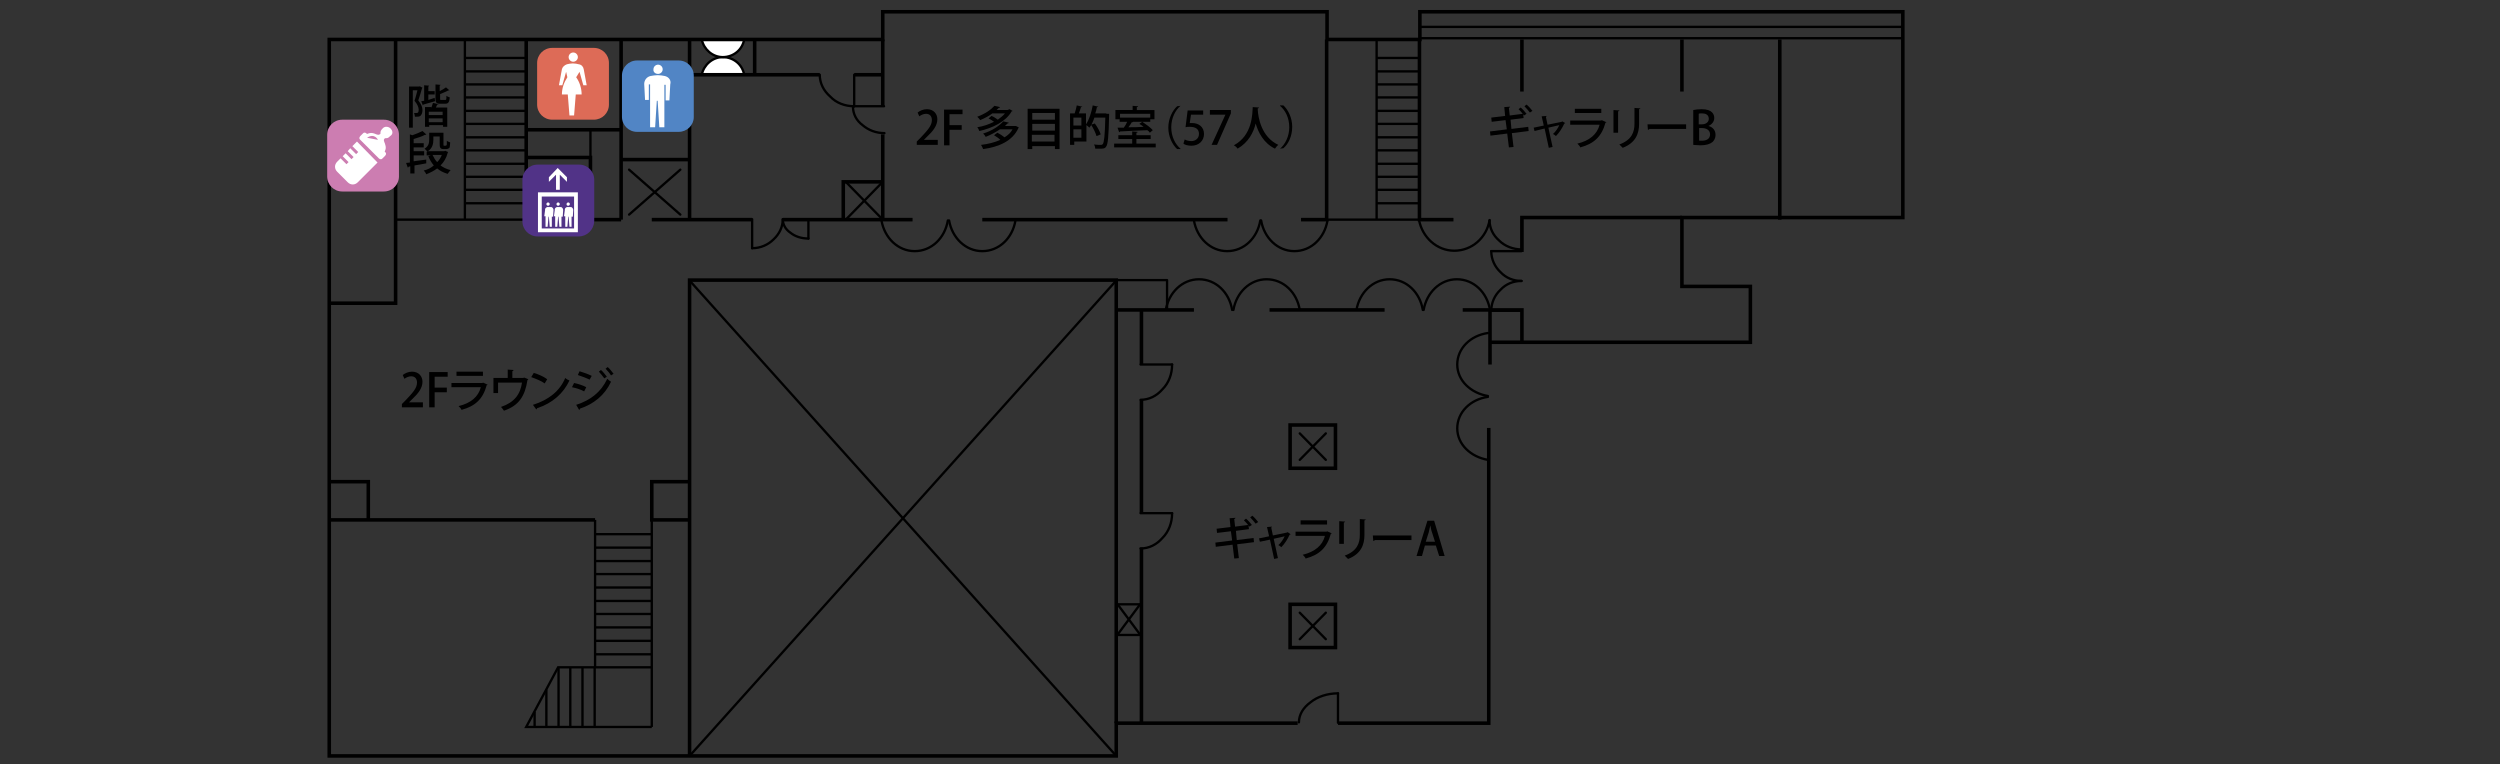<?xml version="1.0" encoding="utf-8"?>
<!-- Generator: Adobe Illustrator 18.1.0, SVG Export Plug-In . SVG Version: 6.00 Build 0)  -->
<!DOCTYPE svg PUBLIC "-//W3C//DTD SVG 1.1//EN" "http://www.w3.org/Graphics/SVG/1.1/DTD/svg11.dtd">
<svg version="1.1" id="レイヤー_1" xmlns="http://www.w3.org/2000/svg" xmlns:xlink="http://www.w3.org/1999/xlink" x="0px"
	 y="0px" viewBox="0 0 595.3 182" enable-background="new 0 0 595.3 182" xml:space="preserve">
<rect x="0" y="0" width="595.3" height="182" fill="#333333" stroke="none"/>
<g>
	<defs>
		<rect id="SVGID_1_" y="-315.9" width="595.3" height="841.9"/>
	</defs>
	<clipPath id="SVGID_2_">
		<use xlink:href="#SVGID_1_"  overflow="visible"/>
	</clipPath>
	<path clip-path="url(#SVGID_2_)" fill="#FFFFFF" d="M167.1,17.8h10.1c-0.4-2.4-2.5-4.2-5.1-4.2C169.7,13.6,167.6,15.4,167.1,17.8"
		/>
	
		<path clip-path="url(#SVGID_2_)" fill="none" stroke="#000000" stroke-width="0.56" stroke-linecap="round" stroke-linejoin="round" stroke-miterlimit="10" d="
		M167.1,17.8h10.1c-0.4-2.4-2.5-4.2-5.1-4.2C169.7,13.6,167.6,15.4,167.1,17.8z"/>
	<path clip-path="url(#SVGID_2_)" fill="#FFFFFF" d="M167.1,9.4h10.1c-0.4,2.4-2.5,4.2-5.1,4.2C169.7,13.6,167.6,11.8,167.1,9.4"/>
	
		<path clip-path="url(#SVGID_2_)" fill="none" stroke="#000000" stroke-width="0.56" stroke-linecap="round" stroke-linejoin="round" stroke-miterlimit="10" d="
		M167.1,9.4h10.1c-0.4,2.4-2.5,4.2-5.1,4.2C169.7,13.6,167.6,11.8,167.1,9.4z"/>
	
		<line clip-path="url(#SVGID_2_)" fill="none" stroke="#000000" stroke-width="0.56" stroke-linecap="round" stroke-linejoin="round" stroke-miterlimit="10" x1="179.1" y1="52.2" x2="179.1" y2="59.1"/>
	
		<path clip-path="url(#SVGID_2_)" fill="none" stroke="#000000" stroke-width="0.56" stroke-linecap="round" stroke-linejoin="round" stroke-miterlimit="10" d="
		M179.1,59.1c2,0,3.8-0.8,5.1-2.1c1.4-1.3,2.2-3,2.2-4.8"/>
	
		<line clip-path="url(#SVGID_2_)" fill="none" stroke="#000000" stroke-width="0.56" stroke-linecap="round" stroke-linejoin="round" stroke-miterlimit="10" x1="318.6" y1="172.1" x2="318.6" y2="165.1"/>
	
		<path clip-path="url(#SVGID_2_)" fill="none" stroke="#000000" stroke-width="0.56" stroke-linecap="round" stroke-linejoin="round" stroke-miterlimit="10" d="
		M318.6,165.1c-2.5,0-4.9,0.8-6.5,2.1c-1.8,1.3-2.8,3-2.8,4.8"/>
	
		<line clip-path="url(#SVGID_2_)" fill="none" stroke="#000000" stroke-width="0.56" stroke-linecap="round" stroke-linejoin="round" stroke-miterlimit="10" x1="362.4" y1="52.4" x2="362.4" y2="59.4"/>
	
		<path clip-path="url(#SVGID_2_)" fill="none" stroke="#000000" stroke-width="0.56" stroke-linecap="round" stroke-linejoin="round" stroke-miterlimit="10" d="
		M362.4,59.4c-2.1,0-4.1-0.8-5.4-2.1c-1.5-1.3-2.3-3-2.3-4.8"/>
	
		<line clip-path="url(#SVGID_2_)" fill="none" stroke="#000000" stroke-width="0.56" stroke-linecap="round" stroke-linejoin="round" stroke-miterlimit="10" x1="203.4" y1="17.8" x2="203.4" y2="25.3"/>
	
		<path clip-path="url(#SVGID_2_)" fill="none" stroke="#000000" stroke-width="0.56" stroke-linecap="round" stroke-linejoin="round" stroke-miterlimit="10" d="
		M203.4,25.3c-2.2,0-4.3-0.8-5.7-2.3c-1.6-1.4-2.5-3.2-2.5-5.2"/>
	
		<line clip-path="url(#SVGID_2_)" fill="none" stroke="#000000" stroke-width="0.56" stroke-linecap="round" stroke-linejoin="round" stroke-miterlimit="10" x1="210.5" y1="25.3" x2="203.1" y2="25.3"/>
	
		<path clip-path="url(#SVGID_2_)" fill="none" stroke="#000000" stroke-width="0.56" stroke-linecap="round" stroke-linejoin="round" stroke-miterlimit="10" d="
		M203.1,25.3c0,1.8,0.8,3.4,2.3,4.5c1.4,1.2,3.2,1.9,5.2,1.9"/>
	
		<line clip-path="url(#SVGID_2_)" fill="none" stroke="#000000" stroke-width="0.56" stroke-linecap="round" stroke-linejoin="round" stroke-miterlimit="10" x1="271.6" y1="86.8" x2="279.1" y2="86.8"/>
	
		<path clip-path="url(#SVGID_2_)" fill="none" stroke="#000000" stroke-width="0.56" stroke-linecap="round" stroke-linejoin="round" stroke-miterlimit="10" d="
		M279.1,86.8c0,2.3-0.8,4.4-2.3,5.9c-1.4,1.6-3.2,2.5-5.2,2.5"/>
	
		<line clip-path="url(#SVGID_2_)" fill="none" stroke="#000000" stroke-width="0.56" stroke-linecap="round" stroke-linejoin="round" stroke-miterlimit="10" x1="271.6" y1="122.2" x2="279.1" y2="122.2"/>
	
		<path clip-path="url(#SVGID_2_)" fill="none" stroke="#000000" stroke-width="0.56" stroke-linecap="round" stroke-linejoin="round" stroke-miterlimit="10" d="
		M279.1,122.2c0,2.3-0.8,4.4-2.3,5.9c-1.4,1.6-3.2,2.5-5.2,2.5"/>
	
		<line clip-path="url(#SVGID_2_)" fill="none" stroke="#000000" stroke-width="0.56" stroke-linecap="round" stroke-linejoin="round" stroke-miterlimit="10" x1="362.3" y1="59.8" x2="355.1" y2="59.8"/>
	
		<path clip-path="url(#SVGID_2_)" fill="none" stroke="#000000" stroke-width="0.56" stroke-linecap="round" stroke-linejoin="round" stroke-miterlimit="10" d="
		M355.1,59.8c0,1.9,0.8,3.7,2.2,5c1.3,1.4,3.1,2.1,5,2.1"/>
	
		<line clip-path="url(#SVGID_2_)" fill="none" stroke="#000000" stroke-width="0.56" stroke-linecap="round" stroke-linejoin="round" stroke-miterlimit="10" x1="362.3" y1="74" x2="355.1" y2="74"/>
	
		<path clip-path="url(#SVGID_2_)" fill="none" stroke="#000000" stroke-width="0.56" stroke-linecap="round" stroke-linejoin="round" stroke-miterlimit="10" d="
		M355.1,74c0-1.9,0.8-3.7,2.2-5c1.3-1.4,3.1-2.1,5-2.1"/>
	
		<line clip-path="url(#SVGID_2_)" fill="none" stroke="#000000" stroke-width="0.56" stroke-linecap="round" stroke-linejoin="round" stroke-miterlimit="10" x1="192.5" y1="52.2" x2="192.5" y2="56.8"/>
	
		<path clip-path="url(#SVGID_2_)" fill="none" stroke="#000000" stroke-width="0.56" stroke-linecap="round" stroke-linejoin="round" stroke-miterlimit="10" d="
		M192.5,56.8c-1.7,0-3.2-0.5-4.3-1.4c-1.2-0.8-1.8-2-1.8-3.2"/>
	
		<path clip-path="url(#SVGID_2_)" fill="none" stroke="#000000" stroke-width="0.56" stroke-linecap="round" stroke-linejoin="round" stroke-miterlimit="10" d="
		M225.7,52.5c-0.7,4.2-3.9,7.3-7.9,7.3s-7.2-3.2-7.9-7.3"/>
	
		<path clip-path="url(#SVGID_2_)" fill="none" stroke="#000000" stroke-width="0.56" stroke-linecap="round" stroke-linejoin="round" stroke-miterlimit="10" d="
		M241.8,52.5c-0.7,4.2-3.9,7.3-7.9,7.3s-7.2-3.2-7.9-7.3"/>
	
		<path clip-path="url(#SVGID_2_)" fill="none" stroke="#000000" stroke-width="0.56" stroke-linecap="round" stroke-linejoin="round" stroke-miterlimit="10" d="
		M300.1,52.5c-0.7,4.2-3.9,7.3-7.9,7.3s-7.2-3.2-7.9-7.3"/>
	
		<path clip-path="url(#SVGID_2_)" fill="none" stroke="#000000" stroke-width="0.56" stroke-linecap="round" stroke-linejoin="round" stroke-miterlimit="10" d="
		M316.1,52.5c-0.7,4.2-3.9,7.3-7.9,7.3s-7.2-3.2-7.9-7.3"/>
	
		<path clip-path="url(#SVGID_2_)" fill="none" stroke="#000000" stroke-width="0.56" stroke-linecap="round" stroke-linejoin="round" stroke-miterlimit="10" d="
		M338.8,73.8c-0.7-4.2-3.9-7.3-7.9-7.3s-7.2,3.2-7.9,7.3"/>
	
		<path clip-path="url(#SVGID_2_)" fill="none" stroke="#000000" stroke-width="0.56" stroke-linecap="round" stroke-linejoin="round" stroke-miterlimit="10" d="
		M354.8,73.8c-0.7-4.2-3.9-7.3-7.9-7.3s-7.2,3.2-7.9,7.3"/>
	
		<path clip-path="url(#SVGID_2_)" fill="none" stroke="#000000" stroke-width="0.56" stroke-linecap="round" stroke-linejoin="round" stroke-miterlimit="10" d="
		M293.4,73.8c-0.7-4.2-3.9-7.3-7.9-7.3s-7.2,3.2-7.9,7.3"/>
	
		<path clip-path="url(#SVGID_2_)" fill="none" stroke="#000000" stroke-width="0.56" stroke-linecap="round" stroke-linejoin="round" stroke-miterlimit="10" d="
		M309.5,73.8c-0.7-4.2-3.9-7.3-7.9-7.3s-7.2,3.2-7.9,7.3"/>
	
		<path clip-path="url(#SVGID_2_)" fill="none" stroke="#000000" stroke-width="0.56" stroke-linecap="round" stroke-linejoin="round" stroke-miterlimit="10" d="
		M354.3,94.5c-4.2,0.6-7.3,3.7-7.3,7.5s3.2,6.8,7.3,7.5"/>
	
		<path clip-path="url(#SVGID_2_)" fill="none" stroke="#000000" stroke-width="0.56" stroke-linecap="round" stroke-linejoin="round" stroke-miterlimit="10" d="
		M354.3,79.3c-4.2,0.6-7.3,3.7-7.3,7.5s3.2,6.8,7.3,7.5"/>
	
		<path clip-path="url(#SVGID_2_)" fill="none" stroke="#000000" stroke-width="0.56" stroke-linecap="round" stroke-linejoin="round" stroke-miterlimit="10" d="
		M354.7,52.4c-0.7,4.2-4.2,7.3-8.4,7.3c-4.2,0-7.6-3.2-8.4-7.3"/>
	
		<line clip-path="url(#SVGID_2_)" fill="none" stroke="#000000" stroke-width="0.56" stroke-miterlimit="10" x1="110.7" y1="52.3" x2="110.7" y2="9.4"/>
	
		<line clip-path="url(#SVGID_2_)" fill="none" stroke="#000000" stroke-width="0.56" stroke-miterlimit="10" x1="110.7" y1="13.8" x2="125.3" y2="13.8"/>
	
		<line clip-path="url(#SVGID_2_)" fill="none" stroke="#000000" stroke-width="0.56" stroke-miterlimit="10" x1="110.7" y1="17" x2="125.3" y2="17"/>
	
		<line clip-path="url(#SVGID_2_)" fill="none" stroke="#000000" stroke-width="0.56" stroke-miterlimit="10" x1="110.7" y1="20.1" x2="125.3" y2="20.1"/>
	
		<line clip-path="url(#SVGID_2_)" fill="none" stroke="#000000" stroke-width="0.56" stroke-miterlimit="10" x1="110.7" y1="23.2" x2="125.3" y2="23.2"/>
	
		<line clip-path="url(#SVGID_2_)" fill="none" stroke="#000000" stroke-width="0.56" stroke-miterlimit="10" x1="110.7" y1="26.4" x2="125.3" y2="26.4"/>
	
		<line clip-path="url(#SVGID_2_)" fill="none" stroke="#000000" stroke-width="0.56" stroke-miterlimit="10" x1="110.7" y1="29.5" x2="125.3" y2="29.5"/>
	
		<line clip-path="url(#SVGID_2_)" fill="none" stroke="#000000" stroke-width="0.56" stroke-miterlimit="10" x1="110.7" y1="32.7" x2="125.3" y2="32.7"/>
	
		<line clip-path="url(#SVGID_2_)" fill="none" stroke="#000000" stroke-width="0.56" stroke-miterlimit="10" x1="110.7" y1="35.8" x2="125.3" y2="35.8"/>
	
		<line clip-path="url(#SVGID_2_)" fill="none" stroke="#000000" stroke-width="0.56" stroke-miterlimit="10" x1="110.7" y1="39" x2="125.3" y2="39"/>
	
		<line clip-path="url(#SVGID_2_)" fill="none" stroke="#000000" stroke-width="0.56" stroke-miterlimit="10" x1="110.7" y1="42.1" x2="125.3" y2="42.1"/>
	
		<line clip-path="url(#SVGID_2_)" fill="none" stroke="#000000" stroke-width="0.56" stroke-miterlimit="10" x1="110.7" y1="45.2" x2="125.3" y2="45.2"/>
	
		<line clip-path="url(#SVGID_2_)" fill="none" stroke="#000000" stroke-width="0.56" stroke-miterlimit="10" x1="110.7" y1="48.4" x2="125.3" y2="48.4"/>
	
		<line clip-path="url(#SVGID_2_)" fill="none" stroke="#000000" stroke-width="0.56" stroke-miterlimit="10" x1="141.7" y1="127.2" x2="155.2" y2="127.2"/>
	
		<line clip-path="url(#SVGID_2_)" fill="none" stroke="#000000" stroke-width="0.56" stroke-miterlimit="10" x1="141.7" y1="130.4" x2="155.2" y2="130.4"/>
	
		<line clip-path="url(#SVGID_2_)" fill="none" stroke="#000000" stroke-width="0.56" stroke-miterlimit="10" x1="141.7" y1="133.6" x2="155.2" y2="133.6"/>
	
		<line clip-path="url(#SVGID_2_)" fill="none" stroke="#000000" stroke-width="0.56" stroke-miterlimit="10" x1="141.7" y1="136.7" x2="155.2" y2="136.7"/>
	
		<line clip-path="url(#SVGID_2_)" fill="none" stroke="#000000" stroke-width="0.56" stroke-miterlimit="10" x1="141.7" y1="139.9" x2="155.2" y2="139.9"/>
	
		<line clip-path="url(#SVGID_2_)" fill="none" stroke="#000000" stroke-width="0.56" stroke-miterlimit="10" x1="141.7" y1="143.1" x2="155.2" y2="143.1"/>
	
		<line clip-path="url(#SVGID_2_)" fill="none" stroke="#000000" stroke-width="0.56" stroke-miterlimit="10" x1="141.7" y1="146.2" x2="155.2" y2="146.2"/>
	
		<line clip-path="url(#SVGID_2_)" fill="none" stroke="#000000" stroke-width="0.56" stroke-miterlimit="10" x1="141.7" y1="149.4" x2="155.2" y2="149.4"/>
	
		<line clip-path="url(#SVGID_2_)" fill="none" stroke="#000000" stroke-width="0.56" stroke-miterlimit="10" x1="141.7" y1="152.6" x2="155.2" y2="152.6"/>
	
		<line clip-path="url(#SVGID_2_)" fill="none" stroke="#000000" stroke-width="0.56" stroke-miterlimit="10" x1="141.7" y1="155.8" x2="155.2" y2="155.8"/>
	
		<line clip-path="url(#SVGID_2_)" fill="none" stroke="#000000" stroke-width="0.56" stroke-miterlimit="10" x1="141.7" y1="158.9" x2="155.2" y2="158.9"/>
	<polyline clip-path="url(#SVGID_2_)" fill="none" stroke="#000000" stroke-width="0.85" stroke-miterlimit="10" points="
		354.5,101.9 354.5,172.2 318.6,172.2 	"/>
	<polyline clip-path="url(#SVGID_2_)" fill="none" stroke="#000000" stroke-width="0.85" stroke-miterlimit="10" points="309,172.2 
		265.8,172.2 265.8,180 78.4,180 78.4,9.4 210.2,9.4 210.2,2.8 316,2.8 316,9.4 338.1,9.4 338.1,2.8 453.1,2.8 453.1,51.8 
		400.5,51.8 400.5,68.2 416.8,68.2 416.8,81.5 354.7,81.5 	"/>
	<polyline clip-path="url(#SVGID_2_)" fill="none" stroke="#000000" stroke-width="0.85" stroke-miterlimit="10" points="94.2,9.4 
		94.2,72.2 78.4,72.2 	"/>
	<polyline clip-path="url(#SVGID_2_)" fill="none" stroke="#000000" stroke-width="0.85" stroke-miterlimit="10" points="
		78.4,114.7 87.7,114.7 87.7,123.8 	"/>
	<polyline clip-path="url(#SVGID_2_)" fill="none" stroke="#000000" stroke-width="0.85" stroke-miterlimit="10" points="125.3,9.4 
		125.3,52.3 147.9,52.3 	"/>
	
		<line clip-path="url(#SVGID_2_)" fill="none" stroke="#000000" stroke-width="0.85" stroke-miterlimit="10" x1="147.9" y1="9.4" x2="147.9" y2="52.3"/>
	
		<line clip-path="url(#SVGID_2_)" fill="none" stroke="#000000" stroke-width="0.85" stroke-miterlimit="10" x1="164.2" y1="9.4" x2="164.2" y2="52.3"/>
	
		<line clip-path="url(#SVGID_2_)" fill="none" stroke="#000000" stroke-width="0.85" stroke-miterlimit="10" x1="125.3" y1="30.9" x2="147.9" y2="30.9"/>
	<polyline clip-path="url(#SVGID_2_)" fill="none" stroke="#000000" stroke-width="0.85" stroke-miterlimit="10" points="
		125.3,37.5 140.6,37.5 140.6,52.3 	"/>
	
		<line clip-path="url(#SVGID_2_)" fill="none" stroke="#000000" stroke-width="0.56" stroke-miterlimit="10" x1="140.6" y1="30.6" x2="140.6" y2="45.4"/>
	
		<line clip-path="url(#SVGID_2_)" fill="none" stroke="#000000" stroke-width="0.56" stroke-miterlimit="10" x1="94.2" y1="52.3" x2="125.3" y2="52.3"/>
	
		<line clip-path="url(#SVGID_2_)" fill="none" stroke="#000000" stroke-width="0.56" stroke-miterlimit="10" x1="327.8" y1="52.3" x2="327.8" y2="9.4"/>
	
		<line clip-path="url(#SVGID_2_)" fill="none" stroke="#000000" stroke-width="0.56" stroke-miterlimit="10" x1="327.8" y1="13.8" x2="338.3" y2="13.8"/>
	
		<line clip-path="url(#SVGID_2_)" fill="none" stroke="#000000" stroke-width="0.56" stroke-miterlimit="10" x1="327.8" y1="17" x2="338.3" y2="17"/>
	
		<line clip-path="url(#SVGID_2_)" fill="none" stroke="#000000" stroke-width="0.56" stroke-miterlimit="10" x1="327.8" y1="20.1" x2="338.3" y2="20.1"/>
	
		<line clip-path="url(#SVGID_2_)" fill="none" stroke="#000000" stroke-width="0.56" stroke-miterlimit="10" x1="327.8" y1="23.2" x2="338.3" y2="23.2"/>
	
		<line clip-path="url(#SVGID_2_)" fill="none" stroke="#000000" stroke-width="0.56" stroke-miterlimit="10" x1="327.8" y1="26.4" x2="338.3" y2="26.4"/>
	
		<line clip-path="url(#SVGID_2_)" fill="none" stroke="#000000" stroke-width="0.56" stroke-miterlimit="10" x1="327.8" y1="29.5" x2="338.3" y2="29.5"/>
	
		<line clip-path="url(#SVGID_2_)" fill="none" stroke="#000000" stroke-width="0.56" stroke-miterlimit="10" x1="327.8" y1="32.7" x2="338.3" y2="32.7"/>
	
		<line clip-path="url(#SVGID_2_)" fill="none" stroke="#000000" stroke-width="0.56" stroke-miterlimit="10" x1="327.8" y1="35.8" x2="338.3" y2="35.8"/>
	
		<line clip-path="url(#SVGID_2_)" fill="none" stroke="#000000" stroke-width="0.56" stroke-miterlimit="10" x1="327.8" y1="39" x2="338.3" y2="39"/>
	
		<line clip-path="url(#SVGID_2_)" fill="none" stroke="#000000" stroke-width="0.56" stroke-miterlimit="10" x1="327.8" y1="42.1" x2="338.3" y2="42.1"/>
	
		<line clip-path="url(#SVGID_2_)" fill="none" stroke="#000000" stroke-width="0.56" stroke-miterlimit="10" x1="327.8" y1="45.2" x2="338.3" y2="45.2"/>
	
		<line clip-path="url(#SVGID_2_)" fill="none" stroke="#000000" stroke-width="0.56" stroke-miterlimit="10" x1="327.8" y1="48.4" x2="338.3" y2="48.4"/>
	
		<line clip-path="url(#SVGID_2_)" fill="none" stroke="#000000" stroke-width="0.56" stroke-miterlimit="10" x1="316" y1="52.3" x2="338.3" y2="52.3"/>
	
		<line clip-path="url(#SVGID_2_)" fill="none" stroke="#000000" stroke-width="0.85" stroke-miterlimit="10" x1="155.2" y1="52.3" x2="179.1" y2="52.3"/>
	
		<line clip-path="url(#SVGID_2_)" fill="none" stroke="#000000" stroke-width="0.85" stroke-miterlimit="10" x1="186.4" y1="52.3" x2="217.3" y2="52.3"/>
	
		<line clip-path="url(#SVGID_2_)" fill="none" stroke="#000000" stroke-width="0.85" stroke-miterlimit="10" x1="210.2" y1="25.3" x2="210.2" y2="9.4"/>
	
		<line clip-path="url(#SVGID_2_)" fill="none" stroke="#000000" stroke-width="0.85" stroke-miterlimit="10" x1="210.2" y1="52.3" x2="210.2" y2="32"/>
	<polyline clip-path="url(#SVGID_2_)" fill="none" stroke="#000000" stroke-width="0.85" stroke-miterlimit="10" points="
		210.2,43.3 200.8,43.3 200.8,52.3 	"/>
	
		<line clip-path="url(#SVGID_2_)" fill="none" stroke="#000000" stroke-width="0.56" stroke-linecap="round" stroke-linejoin="round" stroke-miterlimit="10" x1="201.4" y1="52.3" x2="210.2" y2="43.3"/>
	
		<line clip-path="url(#SVGID_2_)" fill="none" stroke="#000000" stroke-width="0.56" stroke-linecap="round" stroke-linejoin="round" stroke-miterlimit="10" x1="210.2" y1="52.3" x2="201.4" y2="43.3"/>
	
		<rect x="307.2" y="101.2" clip-path="url(#SVGID_2_)" fill="none" stroke="#000000" stroke-width="0.85" stroke-miterlimit="10" width="10.8" height="10.3"/>
	
		<line clip-path="url(#SVGID_2_)" fill="none" stroke="#000000" stroke-width="0.56" stroke-linecap="round" stroke-linejoin="round" stroke-miterlimit="10" x1="309.5" y1="109.5" x2="315.7" y2="103.2"/>
	
		<line clip-path="url(#SVGID_2_)" fill="none" stroke="#000000" stroke-width="0.56" stroke-linecap="round" stroke-linejoin="round" stroke-miterlimit="10" x1="315.7" y1="109.5" x2="309.5" y2="103.2"/>
	
		<rect x="307.2" y="143.9" clip-path="url(#SVGID_2_)" fill="none" stroke="#000000" stroke-width="0.85" stroke-miterlimit="10" width="10.8" height="10.3"/>
	
		<line clip-path="url(#SVGID_2_)" fill="none" stroke="#000000" stroke-width="0.56" stroke-linecap="round" stroke-linejoin="round" stroke-miterlimit="10" x1="309.5" y1="152.2" x2="315.7" y2="145.9"/>
	
		<line clip-path="url(#SVGID_2_)" fill="none" stroke="#000000" stroke-width="0.56" stroke-linecap="round" stroke-linejoin="round" stroke-miterlimit="10" x1="315.7" y1="152.2" x2="309.5" y2="145.9"/>
	
		<rect x="265.9" y="143.9" clip-path="url(#SVGID_2_)" fill="none" stroke="#000000" stroke-width="0.56" stroke-linecap="round" stroke-linejoin="round" stroke-miterlimit="10" width="5.9" height="7.3"/>
	
		<line clip-path="url(#SVGID_2_)" fill="none" stroke="#000000" stroke-width="0.56" stroke-linecap="round" stroke-linejoin="round" stroke-miterlimit="10" x1="266.2" y1="151" x2="271.4" y2="144"/>
	
		<line clip-path="url(#SVGID_2_)" fill="none" stroke="#000000" stroke-width="0.56" stroke-linecap="round" stroke-linejoin="round" stroke-miterlimit="10" x1="271.4" y1="151" x2="266.2" y2="144"/>
	
		<line clip-path="url(#SVGID_2_)" fill="none" stroke="#000000" stroke-width="0.56" stroke-linecap="round" stroke-linejoin="round" stroke-miterlimit="10" x1="149.8" y1="51.1" x2="162" y2="40.4"/>
	
		<line clip-path="url(#SVGID_2_)" fill="none" stroke="#000000" stroke-width="0.56" stroke-linecap="round" stroke-linejoin="round" stroke-miterlimit="10" x1="162" y1="51.1" x2="149.8" y2="40.4"/>
	
		<line clip-path="url(#SVGID_2_)" fill="none" stroke="#000000" stroke-width="0.56" stroke-linecap="round" stroke-linejoin="round" stroke-miterlimit="10" x1="164.2" y1="180" x2="265.8" y2="66.8"/>
	
		<line clip-path="url(#SVGID_2_)" fill="none" stroke="#000000" stroke-width="0.56" stroke-linecap="round" stroke-linejoin="round" stroke-miterlimit="10" x1="265.8" y1="180" x2="164.2" y2="66.8"/>
	
		<line clip-path="url(#SVGID_2_)" fill="none" stroke="#000000" stroke-width="0.85" stroke-miterlimit="10" x1="147.9" y1="38" x2="164.2" y2="38"/>
	
		<line clip-path="url(#SVGID_2_)" fill="none" stroke="#000000" stroke-width="0.85" stroke-miterlimit="10" x1="164.2" y1="17.8" x2="195.2" y2="17.8"/>
	
		<line clip-path="url(#SVGID_2_)" fill="none" stroke="#000000" stroke-width="0.85" stroke-miterlimit="10" x1="203.4" y1="17.8" x2="210.2" y2="17.8"/>
	
		<line clip-path="url(#SVGID_2_)" fill="none" stroke="#000000" stroke-width="0.85" stroke-miterlimit="10" x1="179.7" y1="17.8" x2="179.7" y2="9.4"/>
	
		<line clip-path="url(#SVGID_2_)" fill="none" stroke="#000000" stroke-width="0.85" stroke-miterlimit="10" x1="78.4" y1="123.8" x2="141.7" y2="123.8"/>
	<polyline clip-path="url(#SVGID_2_)" fill="none" stroke="#000000" stroke-width="0.85" stroke-miterlimit="10" points="
		164.2,114.7 155.2,114.7 155.2,123.8 164.2,123.8 	"/>
	
		<line clip-path="url(#SVGID_2_)" fill="none" stroke="#000000" stroke-width="0.56" stroke-miterlimit="10" x1="141.7" y1="158.9" x2="141.7" y2="123.8"/>
	
		<line clip-path="url(#SVGID_2_)" fill="none" stroke="#000000" stroke-width="0.56" stroke-miterlimit="10" x1="155.2" y1="173.1" x2="155.2" y2="123.8"/>
	<polyline clip-path="url(#SVGID_2_)" fill="none" stroke="#000000" stroke-width="0.56" stroke-miterlimit="10" points="
		141.7,158.9 132.9,158.9 125.3,173.1 155.2,173.1 	"/>
	
		<line clip-path="url(#SVGID_2_)" fill="none" stroke="#000000" stroke-width="0.56" stroke-miterlimit="10" x1="130.1" y1="164.2" x2="130.1" y2="173.1"/>
	
		<line clip-path="url(#SVGID_2_)" fill="none" stroke="#000000" stroke-width="0.56" stroke-miterlimit="10" x1="133" y1="158.9" x2="133" y2="173.1"/>
	
		<line clip-path="url(#SVGID_2_)" fill="none" stroke="#000000" stroke-width="0.56" stroke-miterlimit="10" x1="127.3" y1="169.5" x2="127.3" y2="173.1"/>
	
		<line clip-path="url(#SVGID_2_)" fill="none" stroke="#000000" stroke-width="0.56" stroke-miterlimit="10" x1="135.8" y1="158.9" x2="135.8" y2="173.1"/>
	
		<line clip-path="url(#SVGID_2_)" fill="none" stroke="#000000" stroke-width="0.56" stroke-miterlimit="10" x1="138.7" y1="158.9" x2="138.7" y2="173.1"/>
	
		<line clip-path="url(#SVGID_2_)" fill="none" stroke="#000000" stroke-width="0.56" stroke-miterlimit="10" x1="141.6" y1="158.9" x2="141.6" y2="173.1"/>
	<polyline clip-path="url(#SVGID_2_)" fill="none" stroke="#000000" stroke-width="0.85" stroke-miterlimit="10" points="164.2,180 
		164.2,66.7 265.8,66.7 265.8,172.2 	"/>
	
		<line clip-path="url(#SVGID_2_)" fill="none" stroke="#000000" stroke-width="0.85" stroke-miterlimit="10" x1="233.9" y1="52.3" x2="292.3" y2="52.3"/>
	<polyline clip-path="url(#SVGID_2_)" fill="none" stroke="#000000" stroke-width="0.85" stroke-miterlimit="10" points="
		309.8,52.3 315.9,52.3 315.9,9.4 	"/>
	<polyline clip-path="url(#SVGID_2_)" fill="none" stroke="#000000" stroke-width="0.85" stroke-miterlimit="10" points="
		346.1,52.3 338,52.3 338,9.4 	"/>
	<polyline clip-path="url(#SVGID_2_)" fill="none" stroke="#000000" stroke-width="0.85" stroke-miterlimit="10" points="
		400.5,51.8 362.4,51.8 362.4,60 	"/>
	<polyline clip-path="url(#SVGID_2_)" fill="none" stroke="#000000" stroke-width="0.85" stroke-miterlimit="10" points="
		362.4,81.5 362.4,73.8 348.3,73.8 	"/>
	
		<line clip-path="url(#SVGID_2_)" fill="none" stroke="#000000" stroke-width="0.85" stroke-miterlimit="10" x1="329.7" y1="73.8" x2="302.3" y2="73.8"/>
	
		<line clip-path="url(#SVGID_2_)" fill="none" stroke="#000000" stroke-width="0.85" stroke-miterlimit="10" x1="284.3" y1="73.8" x2="265.8" y2="73.8"/>
	
		<polyline clip-path="url(#SVGID_2_)" fill="none" stroke="#000000" stroke-width="0.56" stroke-linecap="round" stroke-linejoin="round" stroke-miterlimit="10" points="
		265.8,66.7 277.9,66.7 277.9,73.8 	"/>
	
		<line clip-path="url(#SVGID_2_)" fill="none" stroke="#000000" stroke-width="0.85" stroke-miterlimit="10" x1="271.8" y1="73.8" x2="271.8" y2="86.8"/>
	
		<line clip-path="url(#SVGID_2_)" fill="none" stroke="#000000" stroke-width="0.85" stroke-miterlimit="10" x1="271.8" y1="95.2" x2="271.8" y2="122.2"/>
	
		<line clip-path="url(#SVGID_2_)" fill="none" stroke="#000000" stroke-width="0.85" stroke-miterlimit="10" x1="271.8" y1="130.4" x2="271.8" y2="172.2"/>
	
		<line clip-path="url(#SVGID_2_)" fill="none" stroke="#000000" stroke-width="0.56" stroke-miterlimit="10" x1="338.1" y1="6.4" x2="453.1" y2="6.4"/>
	
		<line clip-path="url(#SVGID_2_)" fill="none" stroke="#000000" stroke-width="0.56" stroke-miterlimit="10" x1="338.1" y1="9.1" x2="453.1" y2="9.1"/>
	
		<line clip-path="url(#SVGID_2_)" fill="none" stroke="#000000" stroke-width="0.85" stroke-miterlimit="10" x1="362.4" y1="9.4" x2="362.4" y2="21.8"/>
	
		<line clip-path="url(#SVGID_2_)" fill="none" stroke="#000000" stroke-width="0.85" stroke-miterlimit="10" x1="400.5" y1="9.4" x2="400.5" y2="21.8"/>
	
		<line clip-path="url(#SVGID_2_)" fill="none" stroke="#000000" stroke-width="0.85" stroke-miterlimit="10" x1="423.8" y1="9.4" x2="423.8" y2="52.3"/>
	
		<line clip-path="url(#SVGID_2_)" fill="none" stroke="#000000" stroke-width="0.85" stroke-miterlimit="10" x1="354.8" y1="86.8" x2="354.8" y2="73.8"/>
</g>
<g>
	<defs>
		<rect id="SVGID_3_" y="-315.9" width="595.3" height="841.9"/>
	</defs>
	<clipPath id="SVGID_4_">
		<use xlink:href="#SVGID_3_"  overflow="visible"/>
	</clipPath>
	<path clip-path="url(#SVGID_4_)" fill="#DD6B57" d="M141.4,28.5h-9.9c-2,0-3.6-1.6-3.6-3.6v-9.9c0-2,1.6-3.6,3.6-3.6h9.9
		c2,0,3.6,1.6,3.6,3.6v9.9C145,26.9,143.4,28.5,141.4,28.5"/>
	<path clip-path="url(#SVGID_4_)" fill="#FFFFFF" d="M136.5,14.7c0.6,0,1.1-0.5,1.1-1.1c0-0.6-0.5-1.1-1.1-1.1
		c-0.6,0-1.1,0.5-1.1,1.1C135.4,14.2,135.9,14.7,136.5,14.7"/>
	<path clip-path="url(#SVGID_4_)" fill="#FFFFFF" d="M138,17.1l0.9,3.2h0.8l-0.7-3.8c-0.1-0.6-0.5-1.1-1.2-1.2
		c-0.4-0.1-0.9-0.2-1.4-0.2s-0.9,0.1-1.4,0.2c-0.6,0.2-1.1,0.7-1.2,1.2l-0.7,3.8h0.8l0.9-3.2l0.3,1.3c-0.8,1.2-1.3,2.6-1.3,4.1h1.4
		l0.4,5h1.1l0.4-5h1.4c0-1.5-0.5-3-1.3-4.1L138,17.1z"/>
	<path clip-path="url(#SVGID_4_)" fill="#5185C5" d="M161.6,31.4h-9.9c-2,0-3.6-1.6-3.6-3.6V18c0-2,1.6-3.6,3.6-3.6h9.9
		c2,0,3.6,1.6,3.6,3.6v9.9C165.2,29.8,163.6,31.4,161.6,31.4"/>
	<path clip-path="url(#SVGID_4_)" fill="#FFFFFF" d="M156.7,17.6c0.6,0,1.1-0.5,1.1-1.1c0-0.6-0.5-1.1-1.1-1.1
		c-0.6,0-1.1,0.5-1.1,1.1C155.5,17.1,156,17.6,156.7,17.6"/>
	<path clip-path="url(#SVGID_4_)" fill="#FFFFFF" d="M158.3,18.1c-0.5-0.1-1.1-0.2-1.7-0.2c-0.6,0-1.1,0.1-1.7,0.2
		c-0.9,0.2-1.5,1-1.5,1.9l0.2,3.8h0.9v-3.7h0.3v10.2h1.2l0.4-6.3h0.2l0.4,6.3h1.2V20.2h0.3v3.7h0.9l0.2-3.8
		C159.9,19.1,159.2,18.3,158.3,18.1"/>
	<path clip-path="url(#SVGID_4_)" fill="#513387" d="M137.8,56.3H128c-2,0-3.6-1.6-3.6-3.6v-9.9c0-2,1.6-3.6,3.6-3.6h9.9
		c2,0,3.6,1.6,3.6,3.6v9.9C141.4,54.7,139.8,56.3,137.8,56.3"/>
	<path clip-path="url(#SVGID_4_)" fill="#FFFFFF" d="M128.1,55.3h9.5v-9.5h-9.5V55.3z M136.7,54.4h-7.7v-7.6h7.7V54.4z"/>
	<polygon clip-path="url(#SVGID_4_)" fill="#FFFFFF" points="132.4,41.6 132.4,45.2 133.3,45.2 133.3,41.6 135,43.3 135,42.2 
		132.8,40 130.7,42.2 130.7,43.3 	"/>
	<path clip-path="url(#SVGID_4_)" fill="#FFFFFF" d="M129.6,51.5h0.3V54h0.5l0.2-2.4h0.1l0.2,2.4h0.5v-2.4h0.3l0.1-1.6
		c0-0.3-0.2-0.6-0.5-0.7c-0.2,0-0.3,0-0.5,0c-0.2,0-0.4,0-0.5,0c-0.3,0.1-0.6,0.4-0.5,0.7L129.6,51.5z"/>
	<path clip-path="url(#SVGID_4_)" fill="#FFFFFF" d="M130.5,49c0.2,0,0.4-0.2,0.4-0.4s-0.2-0.4-0.4-0.4c-0.2,0-0.4,0.2-0.4,0.4
		S130.3,49,130.5,49"/>
	<path clip-path="url(#SVGID_4_)" fill="#FFFFFF" d="M131.9,51.5h0.3V54h0.5l0.2-2.4h0.1l0.2,2.4h0.5v-2.4h0.3l0.1-1.6
		c0-0.3-0.2-0.6-0.5-0.7c-0.2,0-0.3,0-0.5,0c-0.2,0-0.3,0-0.5,0c-0.3,0.1-0.6,0.4-0.5,0.7L131.9,51.5z"/>
	<path clip-path="url(#SVGID_4_)" fill="#FFFFFF" d="M132.9,49c0.2,0,0.4-0.2,0.4-0.4s-0.2-0.4-0.4-0.4c-0.2,0-0.4,0.2-0.4,0.4
		S132.7,49,132.9,49"/>
	<path clip-path="url(#SVGID_4_)" fill="#FFFFFF" d="M134.3,51.5h0.3V54h0.5l0.2-2.4h0.1l0.2,2.4h0.5v-2.4h0.3l0.1-1.6
		c0-0.3-0.2-0.6-0.5-0.7c-0.2,0-0.3,0-0.5,0c-0.2,0-0.4,0-0.5,0c-0.3,0.1-0.6,0.4-0.5,0.7L134.3,51.5z"/>
	<path clip-path="url(#SVGID_4_)" fill="#FFFFFF" d="M135.3,49c0.2,0,0.4-0.2,0.4-0.4s-0.2-0.4-0.4-0.4c-0.2,0-0.4,0.2-0.4,0.4
		S135,49,135.3,49"/>
</g>
<g>
	<path d="M223.3,34.5h-5v-0.8l0.9-0.9c1.7-1.8,2.7-2.9,2.7-4.2c0-0.8-0.4-1.5-1.4-1.5c-0.6,0-1.2,0.3-1.6,0.6l-0.4-0.9
		c0.5-0.4,1.3-0.8,2.2-0.8c1.7,0,2.5,1.2,2.5,2.4c0,1.5-1,2.8-2.5,4.2l-0.7,0.7v0h3.3V34.5z"/>
	<path d="M224.8,34.5v-8.4h4.4v1.1h-3.1v2.6h2.9v1.1h-2.9v3.7H224.8z"/>
	<path d="M240.4,26l0.7,0.4c0,0.1-0.1,0.1-0.2,0.1c-1.4,2.5-4.6,4-7.7,4.7c-0.1-0.3-0.3-0.7-0.5-0.9c1.4-0.2,2.8-0.7,4-1.3
		c-0.4-0.3-0.9-0.6-1.3-0.8l0.7-0.6c0.5,0.2,1.1,0.6,1.5,0.9c0.7-0.5,1.3-1,1.7-1.5h-3c-0.8,0.6-1.7,1.1-2.9,1.6
		c-0.1-0.2-0.5-0.6-0.7-0.8c1.9-0.7,3.3-1.7,4.1-2.6l1.3,0.3c0,0.1-0.1,0.2-0.3,0.2c-0.2,0.2-0.3,0.3-0.5,0.5h2.6L240.4,26z
		 M241.7,30l0.2,0c0.7,0.3,0.7,0.4,0.7,0.4c0,0.1-0.1,0.1-0.1,0.1c-1.4,3.1-4.7,4.5-8.4,5c-0.1-0.3-0.3-0.7-0.5-1
		c1.7-0.2,3.3-0.6,4.6-1.2c-0.4-0.4-1-0.8-1.5-1.1l0.8-0.6c0.6,0.3,1.2,0.7,1.7,1.1c0.8-0.5,1.5-1.1,1.9-1.9h-3
		c-0.9,0.6-2.1,1.3-3.4,1.8c-0.1-0.3-0.4-0.6-0.6-0.8c2.3-0.7,3.9-1.9,4.8-2.9l1.3,0.3c0,0.1-0.1,0.2-0.3,0.2
		c-0.2,0.2-0.4,0.4-0.6,0.6H241.7z"/>
	<path d="M244.7,25.9h7.6v9.6h-1.1v-0.7h-5.4v0.7h-1.1V25.9z M251.2,26.9h-5.4v1.6h5.4V26.9z M251.2,29.5h-5.4v1.6h5.4V29.5z
		 M245.7,33.7h5.4v-1.6h-5.4V33.7z"/>
	<path d="M263.5,27.1l0.6,0c0,0.1,0,0.2,0,0.3c-0.1,5.2-0.3,7-0.7,7.5c-0.3,0.5-0.7,0.5-1.6,0.5c-0.3,0-0.7,0-1,0
		c0-0.3-0.1-0.7-0.3-1c0.7,0.1,1.3,0.1,1.6,0.1c0.2,0,0.3,0,0.5-0.2c0.3-0.4,0.5-2,0.6-6.3h-2.6c-0.3,0.9-0.7,1.8-1.2,2.4
		c-0.2-0.2-0.5-0.5-0.7-0.6v3.9h-2.9v0.8h-1V27h1.1c0.2-0.6,0.4-1.3,0.5-1.9l1.3,0.3c0,0.1-0.1,0.1-0.3,0.1c-0.1,0.4-0.3,1-0.5,1.5
		h1.7v2.6c0.7-1,1.3-2.8,1.6-4.5l1.3,0.3c0,0.1-0.1,0.1-0.3,0.1c-0.1,0.5-0.2,1-0.4,1.5h2.6L263.5,27.1z M257.5,28h-1.9v1.9h1.9V28z
		 M255.6,32.8h1.9v-2h-1.9V32.8z M260.7,29.4c0.6,0.8,1.2,1.9,1.4,2.6l-1,0.4c-0.2-0.7-0.7-1.8-1.3-2.7L260.7,29.4z"/>
	<path d="M270.8,34.2h4.4v0.9h-9.9v-0.9h4.3v-1.1h-3.3v-0.9h3.3v-0.9l1.3,0.1c0,0.1-0.1,0.2-0.3,0.2v0.6h3.4v0.9h-3.4V34.2z
		 M266.6,29v-0.6h-1v-2.2h4.1v-1l1.3,0.1c0,0.1-0.1,0.2-0.3,0.2v0.7h4.2v2.2h-1V29h-4.2l0.1,0c0,0.1-0.1,0.1-0.3,0.1
		c-0.2,0.4-0.5,0.8-0.8,1.2c1.1,0,2.4,0,3.6-0.1c-0.3-0.3-0.7-0.5-1-0.7L272,29c0.9,0.6,2,1.4,2.5,2l-0.7,0.6
		c-0.1-0.2-0.3-0.4-0.6-0.6c-2.4,0.1-4.9,0.2-6.5,0.3c0,0.1-0.1,0.1-0.2,0.2l-0.4-1.1l1.5,0c0.3-0.4,0.6-0.9,0.8-1.4H266.6z
		 M273.9,27.1h-7.2v0.9h7.2V27.1z"/>
	<path d="M281.1,25.2c-1.2,1-2.2,2.9-2.2,5.1c0,2.3,1,4.1,2.2,5.1v0.1h-0.8c-1.1-1-2.1-2.9-2.1-5.1s1-4.1,2.1-5.1L281.1,25.2
		L281.1,25.2z"/>
	<path d="M286.5,26.2v1.1h-2.9l-0.3,2c0.2,0,0.3,0,0.6,0c1.5,0,2.8,0.9,2.8,2.6c0,1.6-1.2,2.8-3,2.8c-0.8,0-1.6-0.2-1.9-0.5l0.3-1
		c0.3,0.2,0.9,0.4,1.6,0.4c0.9,0,1.8-0.6,1.8-1.7c0-1.1-0.7-1.7-2.2-1.7c-0.4,0-0.7,0-1,0.1l0.5-4H286.5z"/>
	<path d="M288.1,26.2h5V27l-3.3,7.5h-1.3l3.3-7.2v0h-3.7V26.2z"/>
	<path d="M299.8,25.6c0,0.1-0.1,0.2-0.3,0.2l0,0.4c0.1,1.7,0.8,6.4,4.9,8.3c-0.3,0.2-0.6,0.6-0.8,0.9c-2.7-1.3-4-3.9-4.6-6
		c-0.5,2.1-1.7,4.5-4.3,6c-0.2-0.3-0.5-0.6-0.9-0.8c4.5-2.4,4.4-7.6,4.5-9.1L299.8,25.6z"/>
	<path d="M304.8,35.4c1.2-1,2.2-2.9,2.2-5.1c0-2.3-1-4.1-2.2-5.1v-0.1h0.8c1.1,1,2.1,2.9,2.1,5.1s-0.9,4.1-2.1,5.1L304.8,35.4
		L304.8,35.4z"/>
</g>
<g>
	<path d="M100.7,97h-5v-0.8l0.9-0.9c1.7-1.8,2.7-2.9,2.7-4.2c0-0.8-0.4-1.5-1.4-1.5c-0.6,0-1.2,0.3-1.6,0.6l-0.4-0.9
		c0.5-0.4,1.3-0.8,2.2-0.8c1.7,0,2.5,1.2,2.5,2.4c0,1.5-1,2.8-2.5,4.2l-0.7,0.7v0h3.3V97z"/>
	<path d="M102.2,97v-8.4h4.4v1.1h-3.1v2.6h2.9v1.1h-2.9V97H102.2z"/>
	<path d="M116.1,91.6c0,0.1-0.1,0.1-0.2,0.1c-0.9,3.3-2.7,5-6,5.9c-0.1-0.3-0.4-0.6-0.7-0.9c2.9-0.7,4.7-2.2,5.3-4.5h-7v-1h7.4
		l0.1-0.1L116.1,91.6z M115,89.5h-6.3v-1h6.3V89.5z"/>
	<path d="M120.8,88l1.5,0.1c0,0.1-0.1,0.2-0.3,0.3v1.6h2.6l0.2-0.1l1,0.4c0,0.1-0.1,0.1-0.2,0.2c-0.6,3.9-2.1,6.1-5.6,7.3
		c-0.2-0.3-0.5-0.7-0.7-0.9c3.2-1.1,4.6-3,5-5.8h-5.7v2.5h-1.1v-3.6h3.4V88z"/>
	<path d="M127.1,88.8c1.1,0.3,2.4,0.9,3.2,1.5l-0.6,1c-0.8-0.6-2.1-1.1-3.2-1.5L127.1,88.8z M126.9,96.4c3.8-1.2,6.4-3.3,7.7-6.4
		c0.3,0.3,0.7,0.5,1,0.6c-1.4,3-4,5.4-7.7,6.6c0,0.1-0.1,0.2-0.2,0.3L126.9,96.4z"/>
	<path d="M136.7,91.2c1,0.2,2.2,0.6,2.9,1l-0.5,1c-0.7-0.4-1.9-0.8-2.9-1L136.7,91.2z M137.2,96.4c3.4-1.1,5.9-3,7.4-6.2
		c0.2,0.2,0.7,0.6,0.9,0.7c-1.5,3.2-4.1,5.3-7.4,6.4c0,0.1,0,0.2-0.2,0.3L137.2,96.4z M138,88.4c1,0.3,2.1,0.7,2.9,1.1l-0.5,0.9
		c-0.8-0.4-1.9-0.8-2.8-1.1L138,88.4z M143.1,88.1c0.5,0.4,1,1.1,1.4,1.6l-0.6,0.4c-0.3-0.4-0.9-1.2-1.3-1.6L143.1,88.1z
		 M144.7,87.4c0.5,0.4,1,1.1,1.4,1.6l-0.6,0.4c-0.3-0.5-0.9-1.2-1.3-1.6L144.7,87.4z"/>
</g>
<g>
	<path d="M298.5,128.1l0.1,1l-4,0.5l0.4,3.3l-1.1,0.1l-0.4-3.3l-4,0.5l-0.1-1l4-0.5l-0.3-2.2l-3.3,0.4l-0.1-1l3.3-0.4l-0.2-2.1
		l1.4-0.1c0,0.1-0.1,0.2-0.3,0.3l0.2,1.8l3.1-0.4c-0.3-0.4-0.7-0.8-1-1.1l0.5-0.4c0.5,0.4,1,1,1.4,1.5l-0.6,0.4
		c-0.1-0.1-0.1-0.2-0.2-0.3l0.1,0.9l-3.1,0.4l0.2,2.2L298.5,128.1z M299,124.7c-0.3-0.4-0.9-1.1-1.3-1.5l0.5-0.4
		c0.5,0.4,1.1,1.1,1.4,1.5L299,124.7z"/>
	<path d="M307.3,127.2c0,0.1-0.1,0.1-0.2,0.1c-0.5,1.1-1.2,2.2-2,3c-0.2-0.2-0.5-0.4-0.7-0.5c0.6-0.5,1.2-1.4,1.5-2.1l-2.6,0.6
		l1,4.6l-0.9,0.2l-1-4.6l-2.4,0.5l-0.2-0.8l2.4-0.5l-0.5-2.2l1.2-0.1c0,0.1-0.1,0.2-0.2,0.2l0.4,1.9l3.4-0.7l0.1-0.1L307.3,127.2z"
		/>
	<path d="M317.1,127c0,0.1-0.1,0.1-0.2,0.1c-0.9,3.3-2.7,5-6,5.9c-0.1-0.3-0.4-0.6-0.7-0.9c2.9-0.7,4.7-2.2,5.3-4.5h-7v-1h7.4
		l0.1-0.1L317.1,127z M316,124.9h-6.3v-1h6.3V124.9z"/>
	<path d="M318.9,129.5v-5.4l1.4,0.1c0,0.1-0.1,0.2-0.3,0.2v5.1H318.9z M325.2,123.7c0,0.1-0.1,0.2-0.3,0.2v3.5
		c0,2.3-0.8,4.5-3.9,5.7c-0.2-0.2-0.6-0.6-0.8-0.8c3-1.1,3.6-3,3.6-4.9v-3.8L325.2,123.7z"/>
	<path d="M326.9,127.5h9.2v1.1h-8.7c-0.1,0.1-0.2,0.2-0.4,0.2L326.9,127.5z"/>
	<path d="M344,132.4h-1.3l-0.8-2.5h-2.6l-0.7,2.5h-1.3l2.6-8.4h1.6L344,132.4z M341.7,129l-0.7-2.2c-0.2-0.5-0.3-1.1-0.4-1.7h0
		c-0.1,0.5-0.3,1.1-0.4,1.7l-0.7,2.2H341.7z"/>
</g>
<g>
	<path d="M363.9,30.2l0.1,1l-4,0.5l0.4,3.3l-1.1,0.1l-0.4-3.3l-4,0.5l-0.1-1l4-0.5l-0.3-2.2l-3.3,0.4l-0.1-1l3.3-0.4l-0.2-2.1
		l1.4-0.1c0,0.1-0.1,0.2-0.3,0.3l0.2,1.8l3.1-0.4c-0.3-0.4-0.7-0.8-1-1.1l0.5-0.4c0.5,0.4,1,1,1.4,1.5l-0.6,0.4
		c-0.1-0.1-0.1-0.2-0.2-0.3l0.1,0.9l-3.1,0.4l0.2,2.2L363.9,30.2z M364.3,26.8c-0.3-0.4-0.9-1.1-1.3-1.5l0.5-0.4
		c0.5,0.4,1.1,1.1,1.4,1.5L364.3,26.8z"/>
	<path d="M372.7,29.3c0,0.1-0.1,0.1-0.2,0.1c-0.5,1.1-1.2,2.2-2,3c-0.2-0.2-0.5-0.4-0.7-0.5c0.6-0.5,1.2-1.4,1.5-2.1l-2.6,0.6l1,4.6
		l-0.9,0.2l-1-4.6l-2.4,0.6l-0.2-0.8l2.4-0.5l-0.5-2.2l1.2-0.1c0,0.1-0.1,0.2-0.2,0.2l0.4,1.9l3.4-0.7l0.1-0.1L372.7,29.3z"/>
	<path d="M382.5,29.1c0,0.1-0.1,0.1-0.2,0.1c-0.9,3.3-2.7,5-6,5.9c-0.1-0.3-0.4-0.6-0.7-0.9c2.9-0.7,4.7-2.2,5.3-4.5h-7v-1h7.4
		l0.1-0.1L382.5,29.1z M381.3,26.9H375v-1h6.3V26.9z"/>
	<path d="M384.2,31.6v-5.4l1.4,0.1c0,0.1-0.1,0.2-0.3,0.2v5.1H384.2z M390.6,25.8c0,0.1-0.1,0.2-0.3,0.2v3.5c0,2.3-0.8,4.5-3.9,5.7
		c-0.2-0.2-0.6-0.6-0.8-0.8c3-1.1,3.6-3,3.6-4.9v-3.8L390.6,25.8z"/>
	<path d="M392.3,29.6h9.2v1.1h-8.7c-0.1,0.1-0.2,0.2-0.4,0.2L392.3,29.6z"/>
	<path d="M406.8,30c0.9,0.2,1.7,0.9,1.7,2.1c0,0.9-0.4,1.4-0.7,1.7c-0.6,0.5-1.5,0.8-2.9,0.8c-0.7,0-1.3-0.1-1.7-0.1v-8.3
		c0.5-0.1,1.2-0.2,2-0.2c2.6,0,3,1.3,3,2.1C408.2,28.9,407.7,29.6,406.8,30L406.8,30z M405.3,29.6c1,0,1.6-0.6,1.6-1.3
		c0-1-0.8-1.3-1.6-1.3c-0.4,0-0.7,0-0.8,0.1v2.5H405.3z M404.5,33.5c0.2,0,0.4,0,0.8,0c1,0,1.9-0.4,1.9-1.5s-1-1.5-1.9-1.5h-0.7
		V33.5z"/>
</g>
<g>
	<g>
		<path d="M101.5,38l0,0.9l-2.8,0.5v1.9h-1v-1.7l-0.4,0.1c0,0.1-0.1,0.2-0.2,0.2l-0.4-1.1c0.3,0,0.6-0.1,0.9-0.1v-6.7l0.6,0.2
			c0.9-0.3,1.8-0.7,2.4-1l0.9,0.8c0,0.1-0.1,0.1-0.3,0.1c-0.7,0.4-1.7,0.7-2.7,1v1h2.4v1h-2.4V36h2.5v1h-2.5v1.4L101.5,38z
			 M106,35.9l0.7,0.3c0,0.1-0.1,0.1-0.1,0.2c-0.3,1.2-0.9,2.2-1.7,3c0.7,0.5,1.5,0.9,2.4,1.1c-0.2,0.2-0.5,0.6-0.7,0.9
			c-1-0.3-1.8-0.7-2.5-1.3c-0.8,0.6-1.6,1-2.6,1.4c-0.1-0.3-0.4-0.7-0.6-0.9c0.9-0.2,1.7-0.6,2.4-1.2c-0.5-0.6-1-1.4-1.3-2.2
			l0.6-0.2h-1v-0.9h0.2c-0.2-0.2-0.5-0.5-0.7-0.7c1-0.6,1.1-1.4,1.1-2.2v-1.6h3.4v2.7c0,0.4,0,0.4,0.2,0.4c0.5,0,0.5,0,0.6-0.3
			c0-0.2,0-0.5,0-0.9c0.2,0.2,0.5,0.3,0.8,0.4c0,0.4-0.1,0.9-0.1,1.1c-0.1,0.4-0.6,0.5-0.9,0.5h-0.6c-0.9,0-0.9-0.6-0.9-1.3v-1.7
			h-1.5v0.7c0,1-0.2,2.1-1.3,2.8h3.9L106,35.9z M103,36.9c0.3,0.6,0.6,1.2,1.1,1.7c0.5-0.5,0.9-1.1,1.1-1.7H103z"/>
	</g>
	<g>
		<path d="M99.9,20.5l0.7,0.4c0,0.1-0.1,0.1-0.1,0.1c-0.2,0.8-0.6,2-0.9,2.9c0.7,0.9,1,1.6,1,2.3c0,0.7-0.2,1.1-0.5,1.4
			c-0.3,0.2-0.6,0.2-1.3,0.2c0-0.3-0.1-0.6-0.2-0.9c0.2,0,0.4,0,0.6,0c0.3,0,0.5-0.1,0.5-0.8c0-0.5-0.3-1.3-1-2.1
			c0.3-0.8,0.5-1.8,0.7-2.5h-1.1v8.9h-0.9v-9.8h2.5L99.9,20.5z M103.5,23.3l0.1,0.8c-1,0.3-2.1,0.6-2.8,0.8c0,0.1-0.1,0.2-0.1,0.2
			l-0.4-1l0.7-0.1v-3.7l1.2,0.1c0,0.1-0.1,0.1-0.2,0.2v1.1h1.5v0.8H102v1.3L103.5,23.3z M102.7,25.7c0.1-0.4,0.3-0.8,0.4-1.2
			l1.3,0.3c0,0.1-0.1,0.1-0.3,0.1c-0.1,0.2-0.2,0.5-0.3,0.7h2.7v4.6h-1v-0.4h-3.3v0.4h-1v-4.7H102.7z M105.4,27.4v-0.8h-3.3v0.8
			H105.4z M102.1,29.1h3.3v-0.9h-3.3V29.1z M104.8,23.5c0,0.3,0,0.3,0.3,0.3h0.9c0.3,0,0.3-0.1,0.3-1c0.2,0.2,0.6,0.3,0.8,0.4
			c-0.1,1.2-0.4,1.5-1.1,1.5h-1.2c-0.9,0-1.1-0.3-1.1-1.2v-3.4l1.2,0.1c0,0.1-0.1,0.1-0.2,0.2v1.3c0.6-0.3,1.1-0.6,1.5-0.9l0.8,0.7
			c0,0-0.1,0.1-0.2,0c-0.5,0.3-1.3,0.6-2,0.9V23.5z"/>
	</g>
</g>
<g>
	<defs>
		<rect id="SVGID_5_" y="-315.9" width="595.3" height="841.9"/>
	</defs>
	<clipPath id="SVGID_6_">
		<use xlink:href="#SVGID_5_"  overflow="visible"/>
	</clipPath>
	<path clip-path="url(#SVGID_6_)" fill="#CC7DB1" d="M91.4,45.6h-9.9c-2,0-3.6-1.6-3.6-3.6v-9.9c0-2,1.6-3.6,3.6-3.6h9.9
		c2,0,3.6,1.6,3.6,3.6v9.9C95,44,93.4,45.6,91.4,45.6"/>
	<path clip-path="url(#SVGID_6_)" fill="#FFFFFF" d="M93,30.6c-0.5-0.5-1.4-0.6-1.9,0c-0.9,0.9-0.2,1.2-0.7,1.4
		c-0.5,0.3-1-0.2-1.6-0.3c-0.5-0.1-0.9,0-1.4,0.2c0,0,0,0,0,0l-0.1-0.1c-0.3-0.3-0.7-0.3-0.9,0l-0.6,0.6c-0.3,0.3-0.3,0.7,0,0.9l0,0
		l0.5,0.5l0.5,0.5l2.4,2.4l0.5,0.5l0.5,0.5l0,0c0.3,0.3,0.7,0.3,0.9,0l0.6-0.6c0.3-0.3,0.3-0.7,0-0.9l-0.1-0.1c0,0,0,0,0,0
		c0.3-0.6,0.3-1,0.2-1.4c-0.1-0.7-0.6-1.2-0.3-1.6c0.3-0.5,0.6,0.2,1.4-0.7C93.6,32,93.6,31.2,93,30.6 M87.4,32.8
		c1.8-1.2,2.6,0.5,2.6,0.5L87.4,32.8z"/>
	<path clip-path="url(#SVGID_6_)" fill="#FFFFFF" d="M83.9,34.8l1.4,1.4l-0.5,0.5l-1.4-1.4L82.8,36l1.4,1.4l-0.5,0.5l-1.4-1.4
		l-0.7,0.7l1.4,1.4l-0.5,0.5l-1.4-1.4l-0.8,0.8c-0.7,0.7-0.7,1.7,0,2.4l2.5,2.5c0.7,0.7,1.7,0.7,2.4,0l4.7-4.7L85,33.7L83.9,34.8z"
		/>
</g>
</svg>
